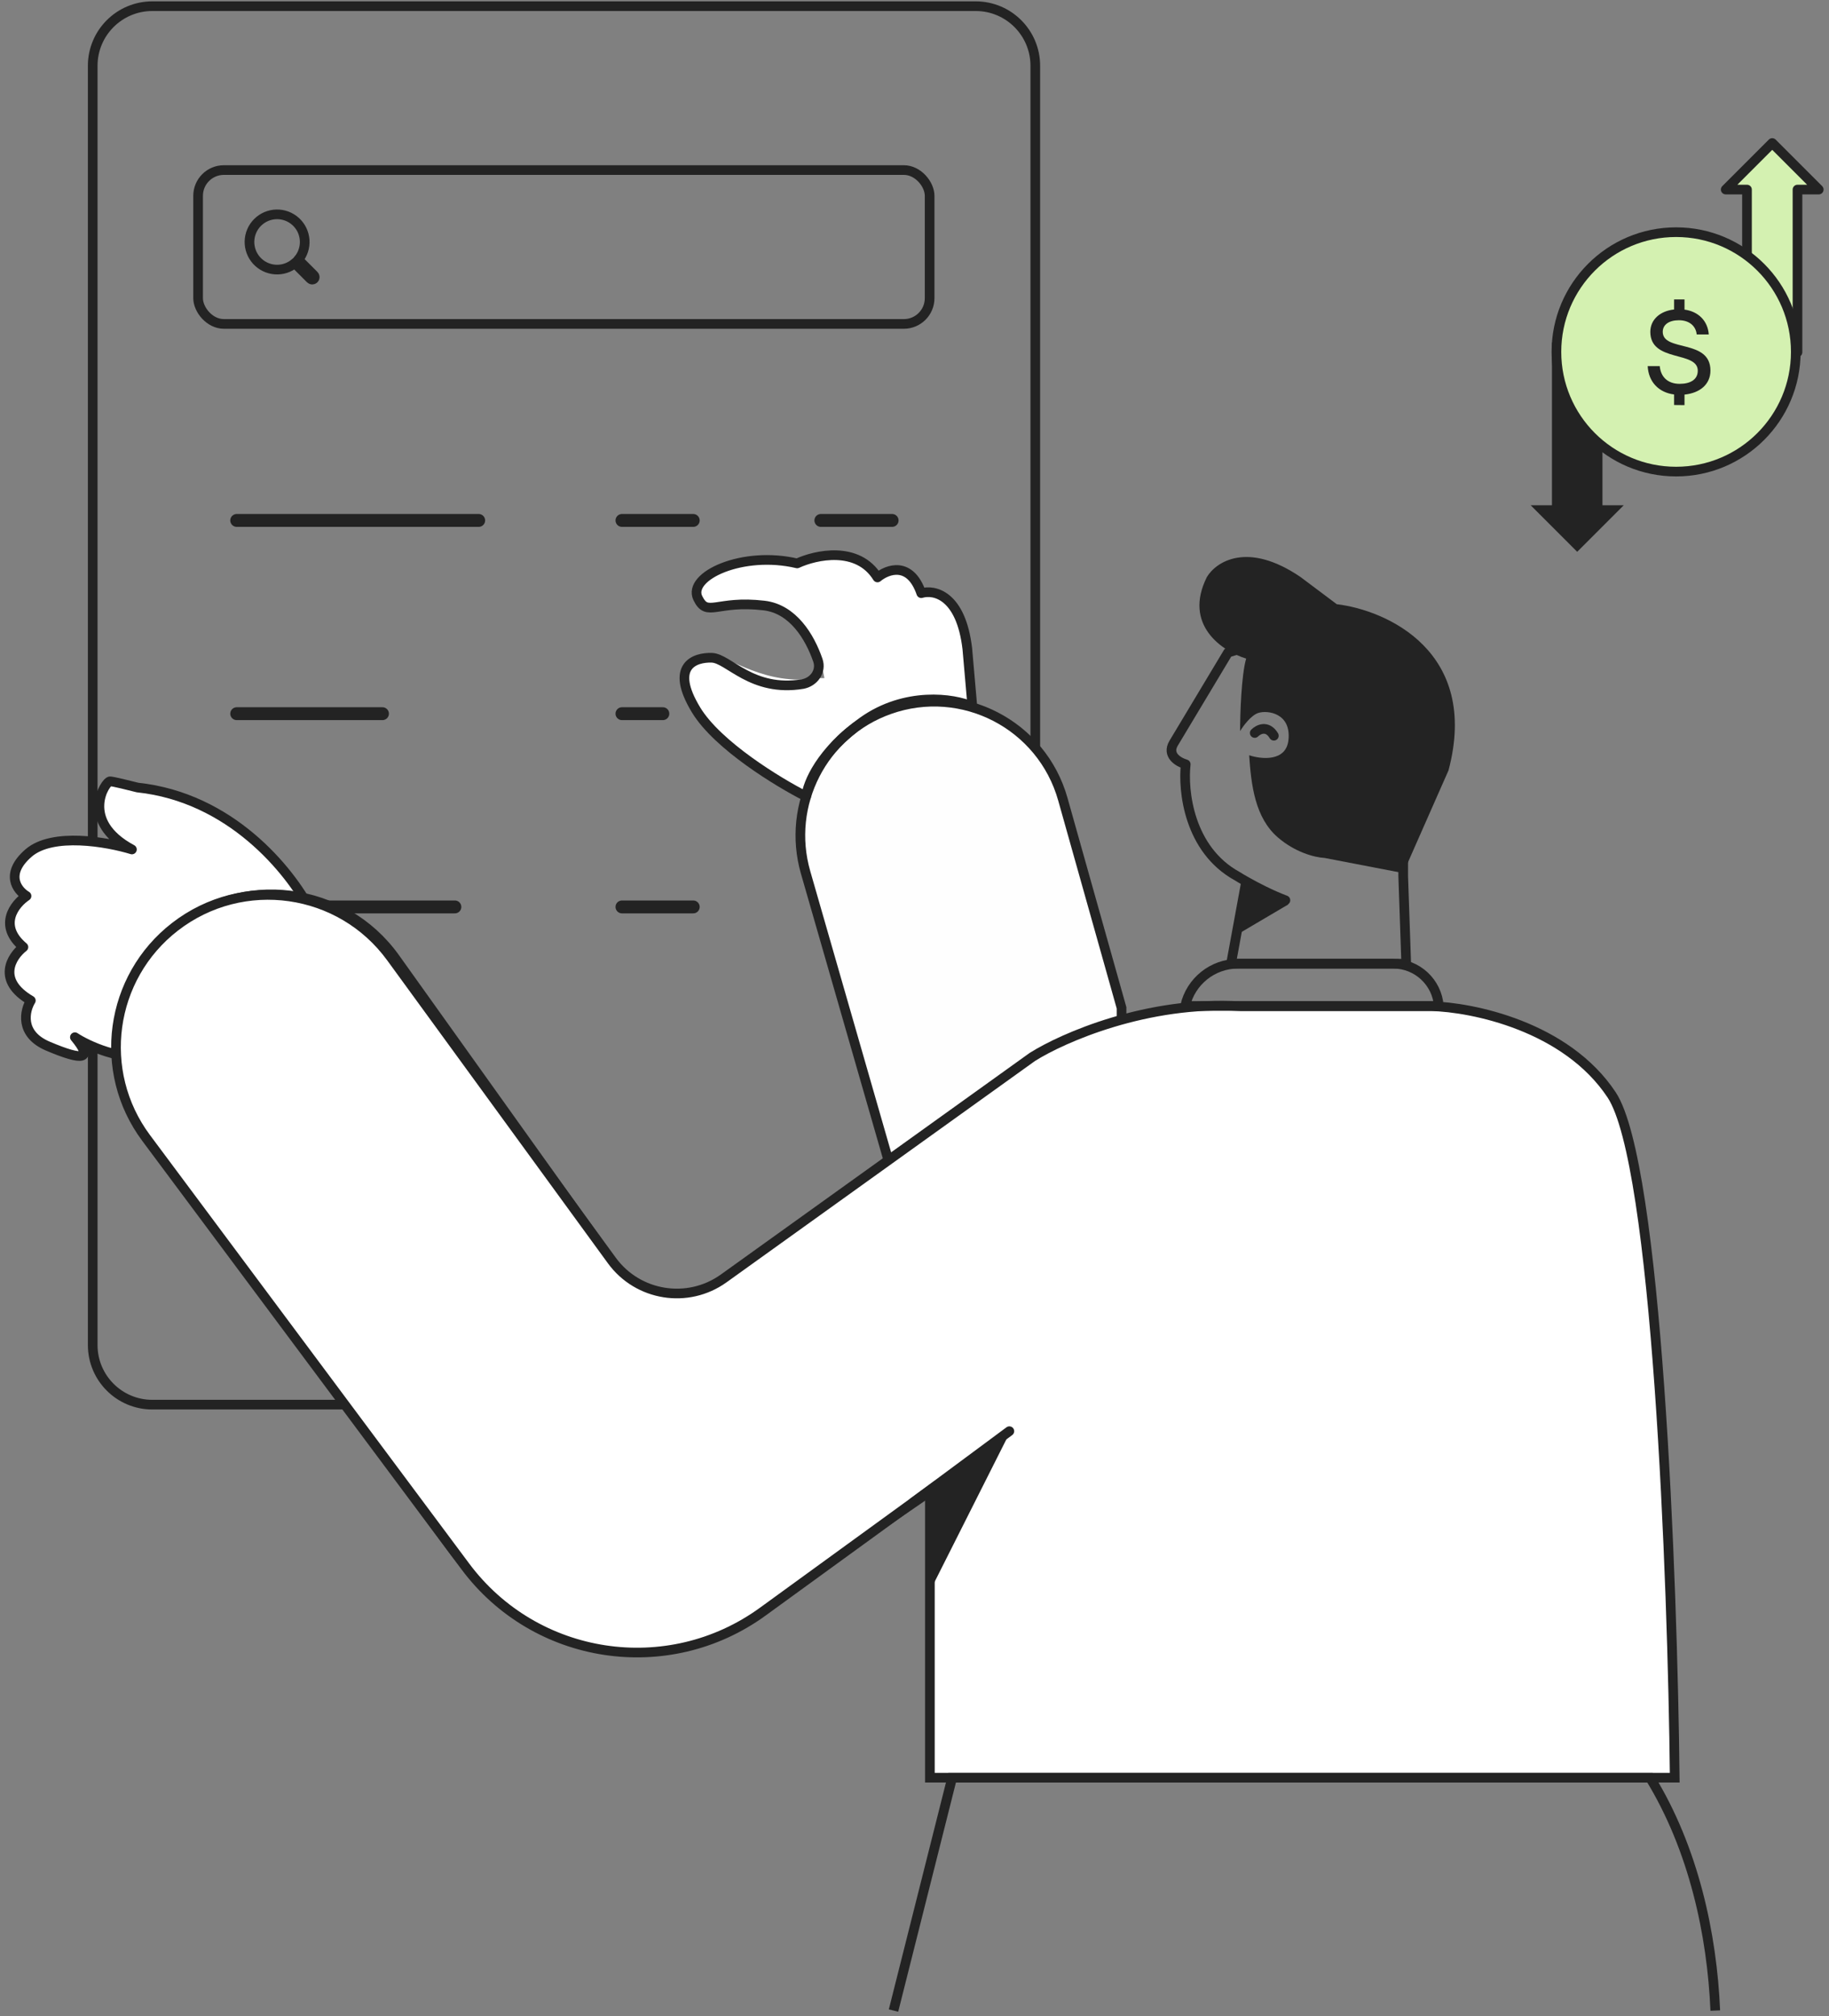 <svg width="284" height="313" viewBox="0 0 284 313" fill="none" xmlns="http://www.w3.org/2000/svg">
<rect x="0" y="0" width="284" height="313" fill="#808080" stroke="none"/>
<path d="M23.646 0.961H151.507C156.616 0.961 160.757 5.102 160.757 10.211V208.811C160.757 213.92 156.616 218.061 151.507 218.061H23.646C18.538 218.061 14.396 213.92 14.396 208.811V10.211C14.396 5.102 18.538 0.961 23.646 0.961Z" stroke="#232323" stroke-width="1.5"/>
<path d="M36.755 80.793H74.329M96.576 80.793L107.643 80.793M127.46 80.793L138.526 80.793" stroke="#232323" stroke-width="2" stroke-linecap="round" stroke-linejoin="round"/>
<path d="M36.755 110.793H59.387M96.576 110.793L102.924 110.793M127.46 110.793L138.526 110.793" stroke="#232323" stroke-width="2" stroke-linecap="round" stroke-linejoin="round"/>
<path d="M36.755 140.793H70.632M96.576 140.793L107.643 140.793M127.46 140.793L138.526 140.793" stroke="#232323" stroke-width="2" stroke-linecap="round" stroke-linejoin="round"/>
<path d="M108.107 109.937C111.489 115.503 121.022 121.297 125.367 123.498C125.601 121.385 127.726 115.978 134.348 111.258C140.97 106.538 148.497 108.058 151.432 109.409L150.639 100.339C149.653 91.885 145.414 91.004 143.418 91.621C141.657 86.548 138.105 87.863 136.55 89.155C133.45 84.153 126.863 85.603 123.957 86.954C115.415 84.928 107.314 89.155 108.899 92.325C110.484 95.496 111.276 92.677 118.762 93.558C124.75 94.262 127.421 101.659 128.008 105.27H126.863C118.85 106.591 113.214 101.836 110.572 101.748C107.931 101.659 103.88 102.98 108.107 109.937Z" fill="white"/>
<path d="M21.356 122.258C35.784 123.794 44.932 135.001 48.289 141.417C48.695 142.194 48.873 143.064 48.873 143.941C46.188 143.073 39.025 142.475 31.855 147.029C24.686 151.583 23.337 160.19 23.559 163.924C18.811 164.748 13.628 162.33 11.629 161.018C14.476 164.469 13.022 164.772 7.451 162.411C2.994 160.521 3.818 156.9 4.787 155.325C-0.59 152.176 1.779 148.482 3.636 147.029C-0.385 143.638 2.283 140.327 4.12 139.096C2.667 138.228 0.694 135.681 4.424 132.435C8.154 129.189 16.686 130.708 20.485 131.873C12.251 127.455 16.395 121.239 17.104 121.293C17.671 121.337 20.175 121.954 21.356 122.258Z" fill="#F9F1A9"/>
<path d="M21.356 122.258C35.784 123.794 44.932 135.001 48.289 141.417C48.695 142.194 48.873 143.064 48.873 143.941C46.188 143.073 39.025 142.475 31.855 147.029C24.686 151.583 23.337 160.19 23.559 163.924C18.811 164.748 13.628 162.33 11.629 161.018C14.476 164.469 13.022 164.772 7.451 162.411C2.994 160.521 3.818 156.9 4.787 155.325C-0.59 152.176 1.779 148.482 3.636 147.029C-0.385 143.638 2.283 140.327 4.12 139.096C2.667 138.228 0.694 135.681 4.424 132.435C8.154 129.189 16.686 130.708 20.485 131.873C12.251 127.455 16.395 121.239 17.104 121.293C17.671 121.337 20.175 121.954 21.356 122.258Z" fill="white" stroke="#232323" stroke-width="1.5" stroke-linejoin="round"/>
<path d="M125.091 135.441L138.469 181.947L174.15 160.157V156.465L165.036 124.076C161.782 112.511 149.421 106.112 138.099 110.132C127.755 113.804 122.056 124.893 125.091 135.441Z" fill="#FEFEFE" stroke="#232323" stroke-width="1.5"/>
<path d="M108.089 110.222C111.437 115.732 120.877 121.469 125.178 123.649C125.41 121.556 127.407 116.698 133.964 112.025C140.521 107.351 148.08 108.362 150.986 109.699L150.201 100.718C149.225 92.348 145.028 91.476 143.052 92.086C141.308 87.064 137.791 88.366 136.251 89.645C133.182 84.692 126.66 86.128 123.782 87.465C115.325 85.46 106.724 89.419 108.353 92.845C109.814 95.917 111.227 93.132 118.638 94.004C123.138 94.534 125.746 98.879 126.996 102.506C127.576 104.189 126.397 105.863 124.648 106.192C116.714 107.5 113.146 102.2 110.53 102.113C107.914 102.026 103.903 103.334 108.089 110.222Z" stroke="#232323" stroke-width="1.5" stroke-linejoin="round"/>
<path d="M101.878 205.471L61.357 148.742C53.32 137.489 37.382 135.508 26.834 144.451V144.451C17.351 152.491 15.716 166.504 23.095 176.511L70.345 240.591C81.746 256.054 103.351 259.698 119.194 248.832L173.172 211.808" stroke="#232323" stroke-width="1.5"/>
<path d="M192.596 156.204C178.113 155.341 165.027 161.099 160.294 164.086L112.375 198.463C106.798 202.463 99.038 201.216 94.996 195.67L60.724 148.64C52.885 137.883 37.71 135.723 27.182 143.867C16.993 151.747 14.996 166.338 22.692 176.666L72.242 243.162C83.119 257.759 103.712 260.894 118.44 250.196L144.389 231.347V275.972H260.044C259.719 245.073 257.303 180.614 250.245 169.964C243.186 159.314 228.613 156.354 222.209 156.204H192.596Z" fill="white" stroke="#232323" stroke-width="1.5"/>
<path d="M216.33 149.607H192.249C188.309 149.607 184.894 152.332 184.019 156.173H223.414C223.132 152.469 220.045 149.607 216.33 149.607Z" stroke="#232323" stroke-width="1.5"/>
<path d="M194.829 113.791C195.395 113.226 196.781 112.518 197.8 114.216" stroke="#232323" stroke-width="1.5" stroke-linecap="round"/>
<path d="M199.594 139.758C197.403 138.937 195.079 137.732 193.497 136.837M193.497 136.837C192.912 136.506 192.428 136.218 192.09 136.006C184.586 131.879 183.648 122.718 184.116 118.654C183.022 118.341 181.115 117.247 182.24 115.371C183.366 113.495 188.337 105.21 190.682 101.301L195.373 99.894L217.884 127.096V136.006L218.353 149.607H191.152L193.497 136.837Z" stroke="#232323" stroke-width="1.5" stroke-linecap="round" stroke-linejoin="round"/>
<path d="M187.401 89.577C183.649 97.081 189.902 101.146 193.498 102.24C192.748 104.866 192.56 110.838 192.559 113.496C193.028 112.714 194.248 111.057 195.373 110.682C196.78 110.213 200.532 110.682 200.063 114.903C199.688 118.279 195.842 117.873 193.966 117.248C194.277 121.91 194.885 126.96 198.427 130.009C201.057 132.273 204.025 133.095 205.691 133.193L217.885 135.538L224.92 119.593C229.797 101.208 215.383 94.736 207.567 93.798L201.939 89.577C193.685 83.949 188.808 87.232 187.401 89.577Z" fill="#232323"/>
<path d="M200.034 140.41L192.249 144.998L191.78 145.467L193.498 136.945L200.034 140.41Z" fill="#232323"/>
<path d="M266.341 312.123C265.841 300.302 262.991 287.016 256.209 275.978H147.846L138.741 312.123" stroke="#232323" stroke-width="1.5"/>
<path d="M141.832 233.218L156.729 222.179" stroke="#232323" stroke-width="1.5" stroke-linecap="round"/>
<path d="M144.348 231.371L156.94 222.107L144.348 247.11V231.371Z" fill="#232323"/>
<rect x="30.76" y="26.4" width="113.589" height="23.887" rx="4" stroke="#232323" stroke-width="1.5"/>
<path d="M46.322 40.31L48.759 42.747C48.795 42.783 48.824 42.826 48.844 42.873C48.863 42.92 48.873 42.971 48.873 43.022C48.873 43.073 48.863 43.124 48.844 43.171C48.824 43.219 48.795 43.261 48.759 43.298C48.723 43.334 48.68 43.363 48.633 43.382C48.585 43.402 48.535 43.412 48.484 43.412C48.432 43.412 48.382 43.402 48.334 43.382C48.287 43.363 48.244 43.334 48.208 43.298L45.771 40.86C44.923 41.567 43.835 41.919 42.734 41.844C41.633 41.769 40.603 41.272 39.858 40.457C39.114 39.641 38.713 38.571 38.738 37.467C38.763 36.364 39.212 35.312 39.993 34.532C40.773 33.751 41.825 33.301 42.928 33.276C44.032 33.251 45.103 33.653 45.918 34.397C46.733 35.141 47.23 36.171 47.305 37.272C47.38 38.374 47.028 39.462 46.322 40.31Z" stroke="#232323" stroke-width="1.5"/>
<path d="M282.413 29.429L275.186 22.202L267.959 29.429H271.266L271.266 54.688H279.107L279.107 29.429H282.413Z" fill="#D4F1B1"/>
<path d="M275.186 22.202L275.717 21.671C275.424 21.378 274.949 21.378 274.656 21.671L275.186 22.202ZM282.413 29.429V30.179C282.717 30.179 282.99 29.996 283.106 29.716C283.222 29.436 283.158 29.113 282.944 28.898L282.413 29.429ZM267.959 29.429L267.429 28.898C267.214 29.113 267.15 29.436 267.266 29.716C267.382 29.996 267.656 30.179 267.959 30.179V29.429ZM271.266 29.429L272.016 29.429C272.016 29.23 271.937 29.039 271.796 28.898C271.655 28.758 271.465 28.679 271.266 28.679V29.429ZM271.266 54.688L270.516 54.688C270.516 54.887 270.595 55.078 270.735 55.219C270.876 55.359 271.067 55.438 271.266 55.438V54.688ZM279.107 54.688V55.438C279.521 55.438 279.857 55.102 279.857 54.688L279.107 54.688ZM279.107 29.429V28.679C278.693 28.679 278.357 29.015 278.357 29.429L279.107 29.429ZM274.656 22.732L281.883 29.959L282.944 28.898L275.717 21.671L274.656 22.732ZM268.489 29.959L275.717 22.732L274.656 21.671L267.429 28.898L268.489 29.959ZM271.266 28.679H267.959V30.179H271.266V28.679ZM272.016 54.688L272.016 29.429L270.516 29.429L270.516 54.688L272.016 54.688ZM279.107 53.938H271.266V55.438H279.107V53.938ZM278.357 29.429L278.357 54.688L279.857 54.688L279.857 29.429L278.357 29.429ZM282.413 28.679H279.107V30.179H282.413V28.679Z" fill="#232323"/>
<path d="M237.675 78.436L244.902 85.664L252.129 78.436L248.823 78.436L248.823 53.177L240.982 53.177L240.982 78.436L237.675 78.436Z" fill="#232323"/>
<circle cx="260.259" cy="54.627" r="18.584" fill="#D4F1B1" stroke="#232323" stroke-width="1.5"/>
<path d="M265.591 57.528C265.591 59.681 263.939 61.017 261.563 61.259V62.892L259.948 62.874V61.24C257.517 60.925 255.976 59.254 255.846 56.841H257.721C257.87 58.512 258.965 59.588 260.802 59.588C262.436 59.588 263.623 58.957 263.623 57.547C263.623 54.428 256.255 56.303 256.255 51.514C256.255 49.64 257.74 48.285 259.948 48.044V46.484H261.563V48.062C263.735 48.359 265.183 49.825 265.331 51.923H263.456C263.326 50.586 262.287 49.714 260.691 49.714C259.132 49.714 258.185 50.419 258.185 51.514C258.185 54.67 265.591 52.572 265.591 57.528Z" fill="#232323"/>
</svg>
